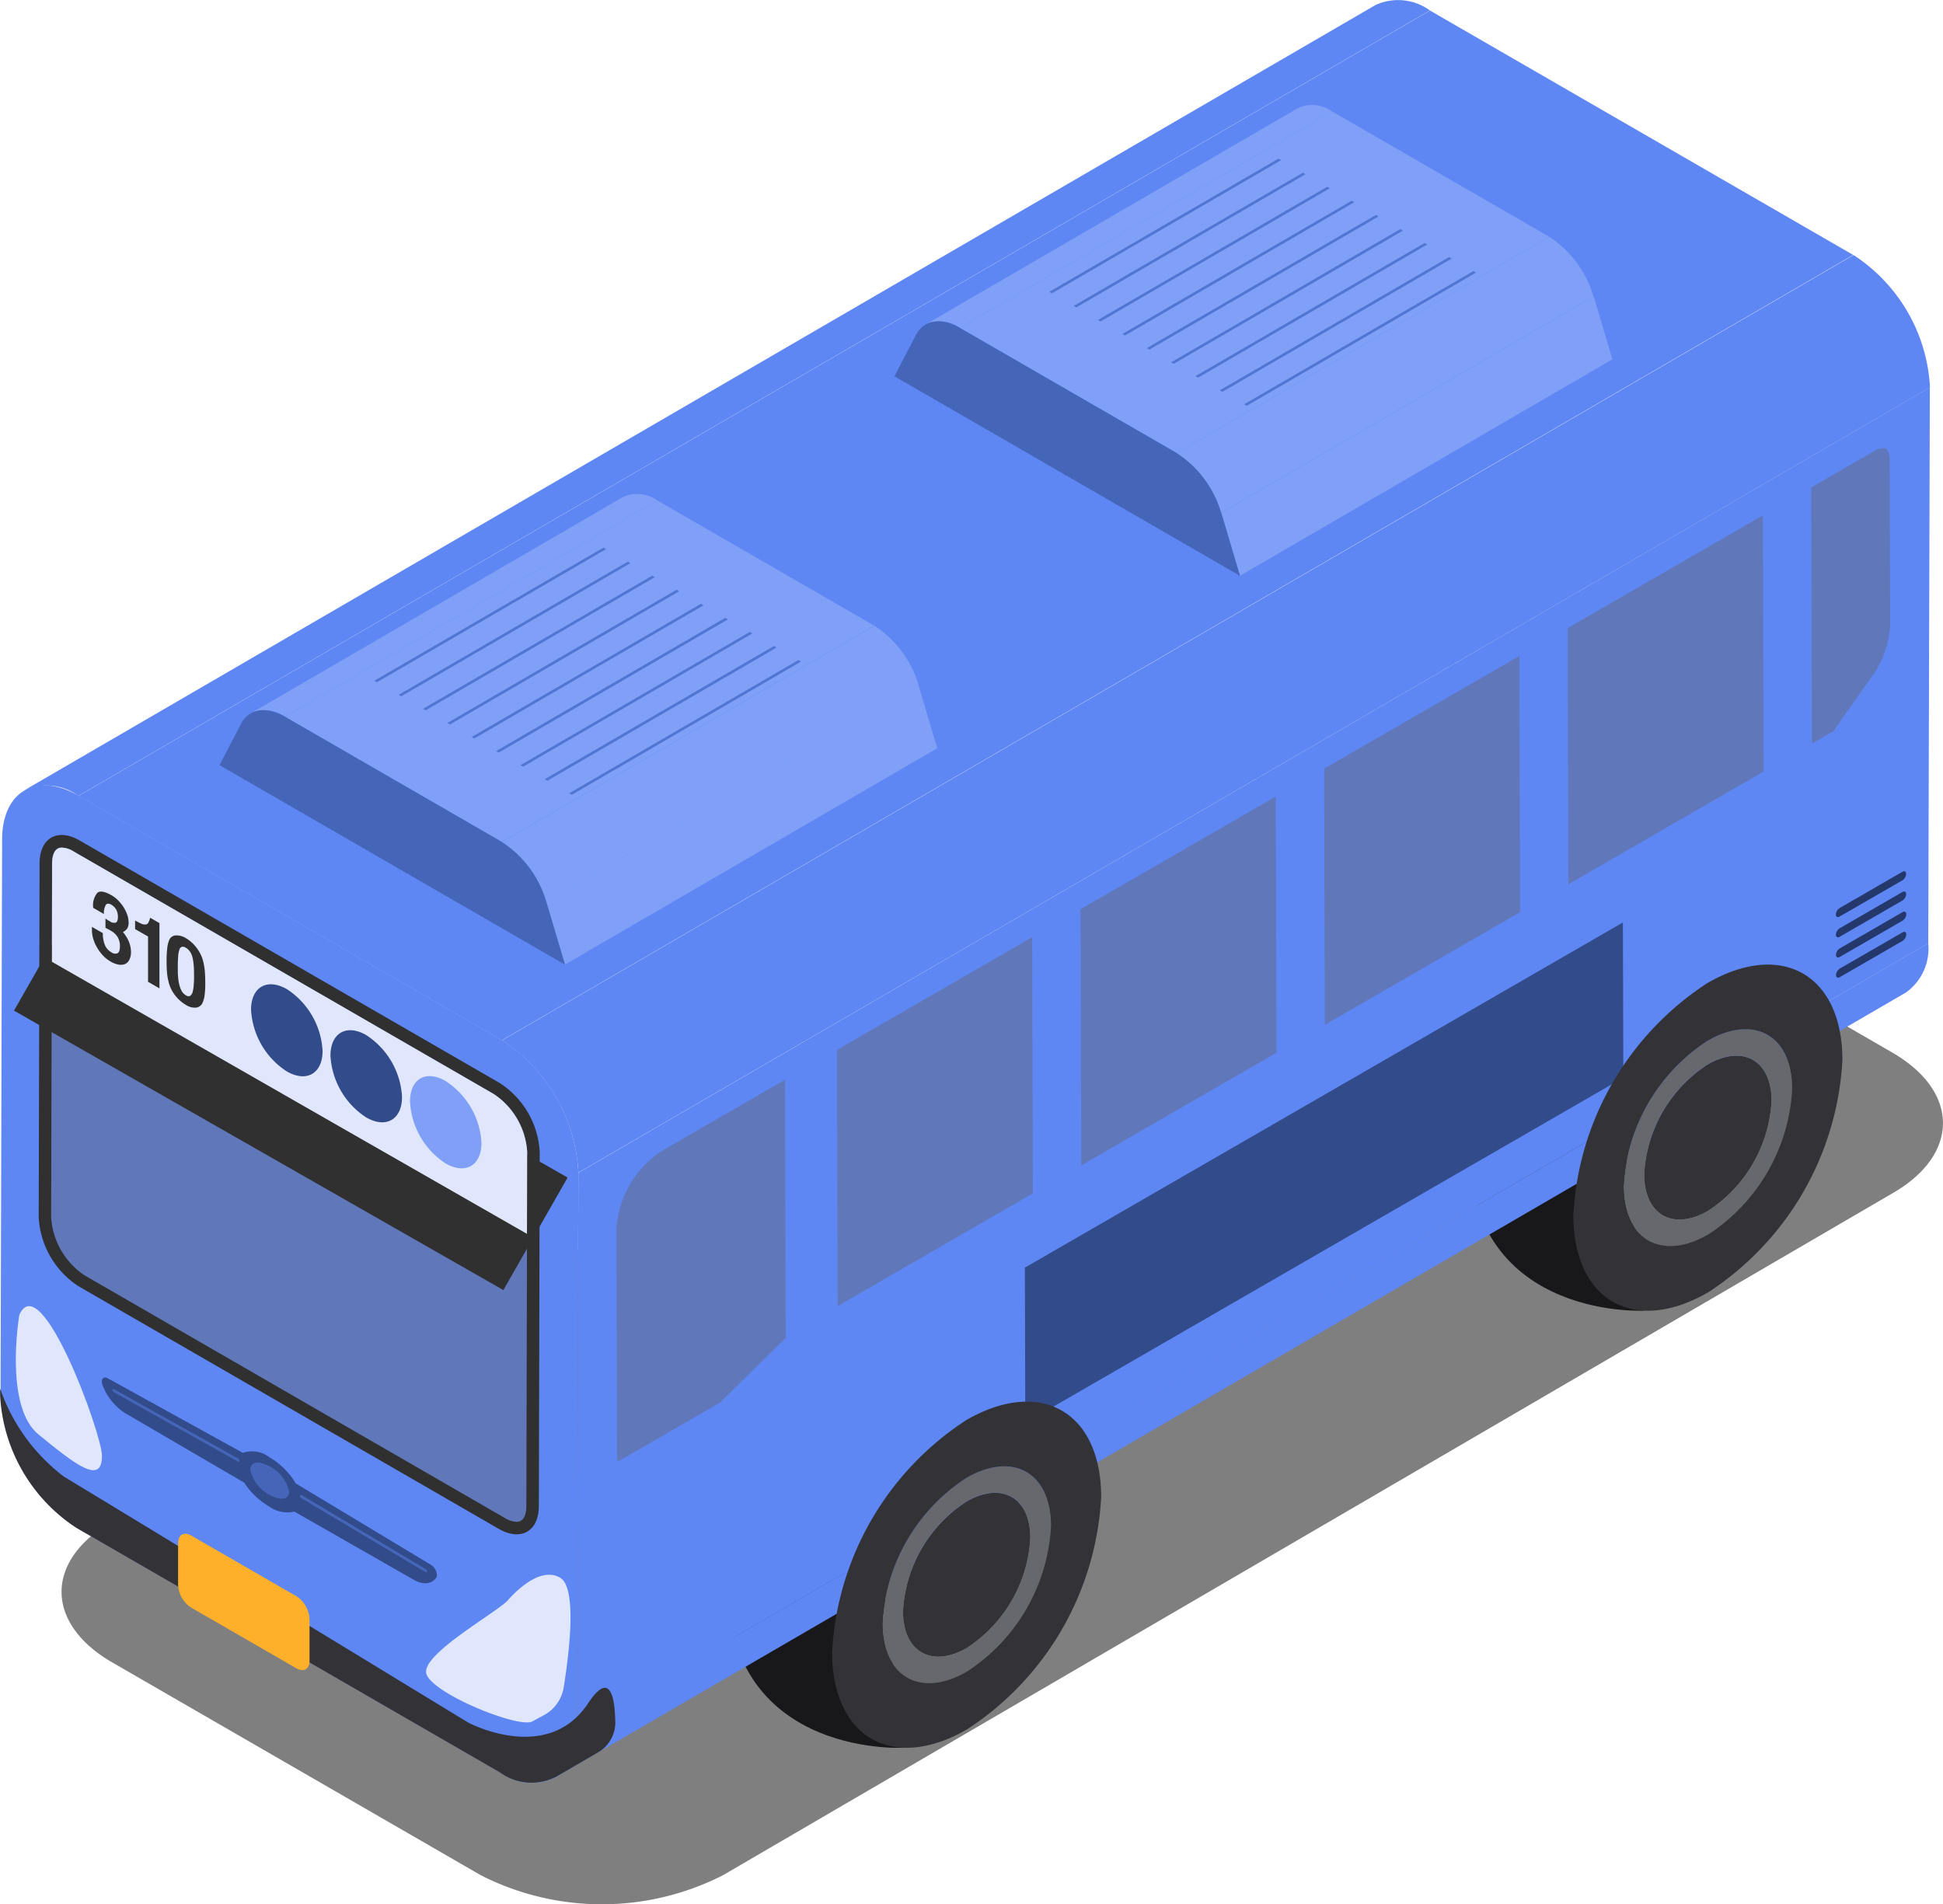 <svg xmlns="http://www.w3.org/2000/svg" width="44.99" height="44.091" viewBox="0 0 44.99 44.091">
  <g id="그룹_472517" data-name="그룹 472517" transform="translate(-1733.875 19.318)">
    <g id="그룹_472436" data-name="그룹 472436" transform="translate(1735.3 -0.546)" opacity="0.5">
      <path id="패스_866710" data-name="패스 866710" d="M1777.337.371c1.555.9,1.564,2.352.019,3.249l-27.094,15.8a6.179,6.179,0,0,1-5.611,0l-8.534-4.928c-1.555-.9-1.563-2.352-.02-3.249l27.1-15.8a6.177,6.177,0,0,1,5.61,0Z" transform="translate(-1734.945 5.231)"/>
    </g>
    <path id="패스_866711" data-name="패스 866711" d="M1763.463,4.528s-4.355.24-4.062-4.287l3.585.3Z" transform="translate(8.483 6.504)" fill="#18181a"/>
    <path id="패스_866712" data-name="패스 866712" d="M1750.583,12.124s-4.355.24-4.062-4.287l3.584.3Z" transform="translate(4.201 9.03)" fill="#18181a"/>
    <g id="그룹_472443" data-name="그룹 472443" transform="translate(1733.875 -19.318)" style="isolation: isolate">
      <g id="그룹_472437" data-name="그룹 472437" transform="translate(12.852 21.843)">
        <path id="패스_866713" data-name="패스 866713" d="M1775.315-2.926a1.243,1.243,0,0,1-.517,1.141l-29.887,17.367-1.386.806-.005,0a1.02,1.02,0,0,0,.1-.071c.017-.015.036-.031.052-.047a1.049,1.049,0,0,0,.094-.107.629.629,0,0,0,.043-.061.549.549,0,0,0,.04-.067c.011-.02.02-.039.031-.06s.027-.057.037-.087a.542.542,0,0,0,.024-.065.92.92,0,0,0,.027-.092c.007-.027.013-.053.019-.081l0-.016c.005-.025.01-.051.013-.077s.008-.064.011-.1.007-.065.007-.1,0-.069,0-.1l.867-.5Z" transform="translate(-1743.52 2.926)" fill="#5e87f4"/>
      </g>
      <g id="그룹_472438" data-name="그룹 472438" transform="translate(0.554)">
        <path id="패스_866714" data-name="패스 866714" d="M1734.291-1.012,1765.584-19.2a1.251,1.251,0,0,1,1.263.124L1735.554-.889A1.254,1.254,0,0,0,1734.291-1.012Z" transform="translate(-1734.291 19.318)" fill="#5e87f4"/>
      </g>
      <g id="그룹_472439" data-name="그룹 472439" transform="translate(13.355 8.97)">
        <path id="패스_866715" data-name="패스 866715" d="M1743.934,5.6l31.293-18.186L1775.191.287,1743.9,18.473Z" transform="translate(-1743.897 12.587)" fill="#5e87f4"/>
      </g>
      <g id="그룹_472440" data-name="그룹 472440" transform="translate(1.818 0.244)">
        <path id="패스_866716" data-name="패스 866716" d="M1735.239-.949l31.293-18.186,9.8,5.66L1745.043,4.711Z" transform="translate(-1735.239 19.135)" fill="#5e87f4"/>
      </g>
      <g id="그룹_472441" data-name="그룹 472441" transform="translate(0 18.186)">
        <path id="패스_866717" data-name="패스 866717" d="M1747.267,3.3l-.035,12.6v.275c0,.035,0,.069,0,.1s0,.065-.007.1-.007.067-.011.1-.008.052-.013.077l0,.016c-.005.028-.012.055-.019.081a.92.92,0,0,1-.027.092.542.542,0,0,1-.024.065c-.011.029-.024.059-.037.087s-.02.04-.031.06a.549.549,0,0,1-.04.067.628.628,0,0,1-.043.061,1.048,1.048,0,0,1-.094.107c-.016.016-.035.032-.052.047a.755.755,0,0,1-.093.068l-.005,0a1.242,1.242,0,0,1-1.278-.115l-9.8-5.659a3.9,3.9,0,0,1-1.77-3.066V8.3l.036-12.71c0-1.127.8-1.583,1.782-1.015l9.8,5.659A3.9,3.9,0,0,1,1747.267,3.3Z" transform="translate(-1733.875 5.67)" fill="#5e87f4"/>
      </g>
      <g id="그룹_472442" data-name="그룹 472442" transform="translate(11.621 5.904)">
        <path id="패스_866718" data-name="패스 866718" d="M1742.6,3.3l31.294-18.185a3.9,3.9,0,0,1,1.77,3.065L1744.367,6.364A3.906,3.906,0,0,0,1742.6,3.3Z" transform="translate(-1742.596 14.887)" fill="#5e87f4"/>
      </g>
    </g>
    <g id="그룹_472444" data-name="그룹 472444" transform="translate(1734.771 0.019)">
      <path id="패스_866719" data-name="패스 866719" d="M1746.148,2.538l-.02,8.192c0,.588-.418.825-.93.529l-9.729-5.617a2.032,2.032,0,0,1-.922-1.6l.02-8.192c0-.588.417-.826.929-.53l9.729,5.618A2.029,2.029,0,0,1,1746.148,2.538Z" transform="translate(-1734.547 4.806)" fill="#303030"/>
      <path id="패스_866720" data-name="패스 866720" d="M1745.787,2.464l-.005,1.892-.015,6.3c0,.137-.029.368-.225.368a.557.557,0,0,1-.271-.087l-9.73-5.618a1.747,1.747,0,0,1-.778-1.349l.015-5.814.005-2.377c0-.137.031-.369.225-.369a.548.548,0,0,1,.272.088l9.729,5.618A1.737,1.737,0,0,1,1745.787,2.464Z" transform="translate(-1734.475 4.879)" fill="#6078ba"/>
    </g>
    <g id="그룹_472449" data-name="그룹 472449" transform="translate(1736.237 12.581)">
      <g id="그룹_472445" data-name="그룹 472445" transform="translate(3.439 1.975)">
        <path id="패스_866721" data-name="패스 866721" d="M1738.673,6.191a.849.849,0,0,1,.445.582c0,.18-.2.211-.446.069a.85.85,0,0,1-.444-.582C1738.228,6.081,1738.428,6.05,1738.673,6.191Z" transform="translate(-1738.228 -6.102)" fill="#4565b8"/>
      </g>
      <g id="그룹_472446" data-name="그룹 472446" transform="translate(4.588 2.721)">
        <path id="패스_866722" data-name="패스 866722" d="M1739.118,6.667,1742,8.383a.063.063,0,0,1,.028.049c0,.017-.013.024-.029.016l-2.879-1.718a.061.061,0,0,1-.028-.048C1739.09,6.664,1739.1,6.658,1739.118,6.667Z" transform="translate(-1739.09 -6.663)" fill="#4565b8"/>
      </g>
      <g id="그룹_472447" data-name="그룹 472447" transform="translate(0.244 0.268)">
        <path id="패스_866723" data-name="패스 866723" d="M1738.739,6.435a.059.059,0,0,1,.028.048c0,.017-.012.025-.028.016l-2.881-1.608a.065.065,0,0,1-.028-.048c0-.019.012-.025.028-.017Z" transform="translate(-1735.83 -4.822)" fill="#4565b8"/>
      </g>
      <g id="그룹_472448" data-name="그룹 472448" transform="translate(0 0)">
        <path id="패스_866724" data-name="패스 866724" d="M1743.273,8.964c.1.064.161.228.108.3-.111.148-.309.161-.522.037L1740.1,7.725a.717.717,0,0,1-.582-.117,1.751,1.751,0,0,1-.58-.554l-2.741-1.6a1.324,1.324,0,0,1-.534-.648c-.053-.132.008-.225.109-.172l3.135,1.731a.66.66,0,0,1,.614.1,1.737,1.737,0,0,1,.613.608Zm-3.743-1.628c.247.141.445.111.446-.069a.849.849,0,0,0-.445-.582c-.245-.141-.445-.111-.445.069a.85.85,0,0,0,.444.582m-.73-.77c.016.009.028,0,.028-.016a.059.059,0,0,0-.028-.048l-2.881-1.61c-.016-.008-.028,0-.028.017a.065.065,0,0,0,.028.048l2.881,1.608m4.343,2.561c.016.009.028,0,.029-.015a.063.063,0,0,0-.028-.049l-2.879-1.716c-.016-.009-.03,0-.03.016a.061.061,0,0,0,.028.048l2.879,1.716" transform="translate(-1735.647 -4.621)" fill="#324b8a"/>
      </g>
    </g>
    <line id="선_55" data-name="선 55" x2="11.331" y2="6.471" transform="translate(1734.943 2.782)" fill="none" stroke="#303030" stroke-miterlimit="10" stroke-width="3"/>
    <path id="패스_866725" data-name="패스 866725" d="M1744.389,8.121c-.526-.322-1.223.526-1.223.526-.306.306-1.913,1.2-1.887,1.656s2.192,1.338,2.473,1.134l.26-.14a.889.889,0,0,0,.453-.64C1744.589,9.892,1744.781,8.361,1744.389,8.121Z" transform="translate(2.462 9.1)" fill="#e0e7fc"/>
    <g id="그룹_472456" data-name="그룹 472456" transform="translate(1748.149 -8.942)">
      <g id="그룹_472450" data-name="그룹 472450" transform="translate(0 14.631)">
        <path id="패스_866726" data-name="패스 866726" d="M1744.618,8.274a.211.211,0,0,1-.016-.095l-.015-5.279a2.329,2.329,0,0,1,1.038-1.8l2.864-1.654.017,5.978-1.524,1.5-2.272,1.311A.22.22,0,0,1,1744.618,8.274Z" transform="translate(-1744.587 0.551)" fill="#6078ba"/>
      </g>
      <g id="그룹_472451" data-name="그룹 472451" transform="translate(5.105 11.326)">
        <path id="패스_866727" data-name="패스 866727" d="M1748.418-.421l4.521-2.61.017,5.932-4.521,2.61Z" transform="translate(-1748.418 3.031)" fill="#6078ba"/>
      </g>
      <g id="그룹_472452" data-name="그룹 472452" transform="translate(10.745 8.07)">
        <path id="패스_866728" data-name="패스 866728" d="M1752.651-2.865l4.521-2.61.017,5.932-4.52,2.61Z" transform="translate(-1752.651 5.474)" fill="#6078ba"/>
      </g>
      <g id="그룹_472453" data-name="그룹 472453" transform="translate(16.386 4.814)">
        <path id="패스_866729" data-name="패스 866729" d="M1756.884-5.308l4.521-2.61.017,5.932L1756.9.624Z" transform="translate(-1756.884 7.918)" fill="#6078ba"/>
      </g>
      <g id="그룹_472454" data-name="그룹 472454" transform="translate(22.025 1.558)">
        <path id="패스_866730" data-name="패스 866730" d="M1761.116-7.752l4.521-2.61.017,5.932-4.521,2.61Z" transform="translate(-1761.116 10.362)" fill="#6078ba"/>
      </g>
      <g id="그룹_472455" data-name="그룹 472455" transform="translate(27.664)">
        <path id="패스_866731" data-name="패스 866731" d="M1765.348-10.62l1.458-.841a.455.455,0,0,1,.21-.071c.129,0,.148.171.148.272l.012,3.828a2.186,2.186,0,0,1-.422,1.189l-.894,1.27-.495.285Z" transform="translate(-1765.348 11.531)" fill="#6078ba"/>
      </g>
    </g>
    <g id="그룹_472463" data-name="그룹 472463" transform="translate(1738.956 -7.883)">
      <g id="그룹_472462" data-name="그룹 472462" style="isolation: isolate">
        <g id="그룹_472457" data-name="그룹 472457" transform="translate(0.722)">
          <path id="패스_866732" data-name="패스 866732" d="M1738.23-5.652l8.62-5.009a.789.789,0,0,1,.794.077l-8.62,5.009A.793.793,0,0,0,1738.23-5.652Z" transform="translate(-1738.23 10.737)" fill="#809ff6"/>
        </g>
        <g id="그룹_472458" data-name="그룹 472458" transform="translate(1.516 0.153)">
          <path id="패스_866733" data-name="패스 866733" d="M1738.826-5.613l8.62-5.01,5.024,2.9-8.62,5.01Z" transform="translate(-1738.826 10.622)" fill="#809ff6"/>
        </g>
        <g id="그룹_472459" data-name="그룹 472459" transform="translate(7.568 4.436)">
          <path id="패스_866734" data-name="패스 866734" d="M1743.368-2.4l8.62-5.01.433,1.457-8.62,5.01Z" transform="translate(-1743.368 7.408)" fill="#809ff6"/>
        </g>
        <g id="그룹_472460" data-name="그룹 472460" transform="translate(0 5.009)">
          <path id="패스_866735" data-name="패스 866735" d="M1744.229-3.924a2.472,2.472,0,0,1,1.027,1.383l.433,1.458-8-4.62.5-.959c.183-.35.58-.414,1.016-.163Z" transform="translate(-1737.688 6.977)" fill="#4565b8"/>
        </g>
        <g id="그룹_472461" data-name="그룹 472461" transform="translate(6.541 3.054)">
          <path id="패스_866736" data-name="패스 866736" d="M1742.6-3.436l8.62-5.009a2.471,2.471,0,0,1,1.027,1.382l-8.62,5.01A2.472,2.472,0,0,0,1742.6-3.436Z" transform="translate(-1742.597 8.445)" fill="#809ff6"/>
        </g>
      </g>
    </g>
    <g id="그룹_472473" data-name="그룹 472473" transform="translate(1742.542 -6.638)">
      <g id="그룹_472464" data-name="그룹 472464" transform="translate(4.513 2.605)">
        <path id="패스_866737" data-name="패스 866737" d="M1749.133-7.812l-5.307,3.084-.06-.035,5.307-3.084Z" transform="translate(-1743.766 7.847)" fill="#5175d3"/>
      </g>
      <g id="그룹_472465" data-name="그룹 472465" transform="translate(3.949 2.28)">
        <path id="패스_866738" data-name="패스 866738" d="M1748.71-8.056,1743.4-4.972l-.06-.035,5.307-3.084Z" transform="translate(-1743.343 8.091)" fill="#5175d3"/>
      </g>
      <g id="그룹_472466" data-name="그룹 472466" transform="translate(3.385 1.954)">
        <path id="패스_866739" data-name="패스 866739" d="M1748.287-8.3l-5.307,3.084-.06-.035,5.308-3.084Z" transform="translate(-1742.919 8.335)" fill="#5175d3"/>
      </g>
      <g id="그룹_472467" data-name="그룹 472467" transform="translate(2.821 1.628)">
        <path id="패스_866740" data-name="패스 866740" d="M1747.863-8.545l-5.307,3.084-.06-.035L1747.8-8.58Z" transform="translate(-1742.496 8.58)" fill="#5175d3"/>
      </g>
      <g id="그룹_472468" data-name="그룹 472468" transform="translate(2.256 1.303)">
        <path id="패스_866741" data-name="패스 866741" d="M1747.44-8.79l-5.308,3.084-.06-.035,5.308-3.084Z" transform="translate(-1742.073 8.824)" fill="#5175d3"/>
      </g>
      <g id="그룹_472469" data-name="그룹 472469" transform="translate(1.692 0.977)">
        <path id="패스_866742" data-name="패스 866742" d="M1747.017-9.034l-5.307,3.084-.06-.035,5.307-3.084Z" transform="translate(-1741.65 9.069)" fill="#5175d3"/>
      </g>
      <g id="그룹_472470" data-name="그룹 472470" transform="translate(1.128 0.651)">
        <path id="패스_866743" data-name="패스 866743" d="M1746.594-9.279l-5.308,3.084-.06-.035,5.307-3.084Z" transform="translate(-1741.226 9.313)" fill="#5175d3"/>
      </g>
      <g id="그룹_472471" data-name="그룹 472471" transform="translate(0.564 0.326)">
        <path id="패스_866744" data-name="패스 866744" d="M1746.17-9.523l-5.307,3.084-.06-.035,5.308-3.084Z" transform="translate(-1740.803 9.557)" fill="#5175d3"/>
      </g>
      <g id="그룹_472472" data-name="그룹 472472">
        <path id="패스_866745" data-name="패스 866745" d="M1745.747-9.767l-5.307,3.084-.06-.035,5.307-3.084Z" transform="translate(-1740.38 9.802)" fill="#5175d3"/>
      </g>
    </g>
    <g id="그룹_472480" data-name="그룹 472480" transform="translate(1754.584 -16.889)">
      <g id="그룹_472479" data-name="그룹 472479" style="isolation: isolate">
        <g id="그룹_472474" data-name="그룹 472474" transform="translate(0.724)">
          <path id="패스_866746" data-name="패스 866746" d="M1749.959-12.411l8.62-5.009a.792.792,0,0,1,.794.077l-8.621,5.01A.787.787,0,0,0,1749.959-12.411Z" transform="translate(-1749.959 17.495)" fill="#809ff6"/>
        </g>
        <g id="그룹_472475" data-name="그룹 472475" transform="translate(1.517 0.152)">
          <path id="패스_866747" data-name="패스 866747" d="M1750.554-12.371l8.62-5.01,5.024,2.9-8.62,5.01Z" transform="translate(-1750.554 17.381)" fill="#809ff6"/>
        </g>
        <g id="그룹_472476" data-name="그룹 472476" transform="translate(7.569 4.436)">
          <path id="패스_866748" data-name="패스 866748" d="M1755.1-9.157l8.62-5.01.433,1.457-8.62,5.01Z" transform="translate(-1755.096 14.166)" fill="#809ff6"/>
        </g>
        <g id="그룹_472477" data-name="그룹 472477" transform="translate(0 5.01)">
          <path id="패스_866749" data-name="패스 866749" d="M1755.957-10.682a2.468,2.468,0,0,1,1.027,1.382l.433,1.458-8-4.62.5-.959c.184-.35.58-.413,1.015-.161Z" transform="translate(-1749.416 13.736)" fill="#4565b8"/>
        </g>
        <g id="그룹_472478" data-name="그룹 472478" transform="translate(6.541 3.053)">
          <path id="패스_866750" data-name="패스 866750" d="M1754.325-10.194l8.62-5.01a2.473,2.473,0,0,1,1.027,1.383l-8.62,5.009A2.468,2.468,0,0,0,1754.325-10.194Z" transform="translate(-1754.325 15.204)" fill="#809ff6"/>
        </g>
      </g>
    </g>
    <g id="그룹_472490" data-name="그룹 472490" transform="translate(1758.171 -15.644)">
      <g id="그룹_472481" data-name="그룹 472481" transform="translate(4.513 2.605)">
        <path id="패스_866751" data-name="패스 866751" d="M1760.862-14.571l-5.308,3.084-.06-.035,5.308-3.084Z" transform="translate(-1755.495 14.605)" fill="#5175d3"/>
      </g>
      <g id="그룹_472482" data-name="그룹 472482" transform="translate(3.949 2.28)">
        <path id="패스_866752" data-name="패스 866752" d="M1760.438-14.815l-5.307,3.084-.06-.035,5.307-3.084Z" transform="translate(-1755.071 14.85)" fill="#5175d3"/>
      </g>
      <g id="그룹_472483" data-name="그룹 472483" transform="translate(3.384 1.954)">
        <path id="패스_866753" data-name="패스 866753" d="M1760.015-15.06l-5.307,3.084-.06-.035,5.307-3.084Z" transform="translate(-1754.648 15.094)" fill="#5175d3"/>
      </g>
      <g id="그룹_472484" data-name="그룹 472484" transform="translate(2.821 1.628)">
        <path id="패스_866754" data-name="패스 866754" d="M1759.592-15.3l-5.307,3.084-.06-.035,5.307-3.084Z" transform="translate(-1754.225 15.339)" fill="#5175d3"/>
      </g>
      <g id="그룹_472485" data-name="그룹 472485" transform="translate(2.256 1.303)">
        <path id="패스_866755" data-name="패스 866755" d="M1759.169-15.548l-5.307,3.084-.06-.035,5.307-3.084Z" transform="translate(-1753.801 15.583)" fill="#5175d3"/>
      </g>
      <g id="그룹_472486" data-name="그룹 472486" transform="translate(1.692 0.977)">
        <path id="패스_866756" data-name="패스 866756" d="M1758.745-15.793l-5.307,3.084-.06-.035,5.307-3.084Z" transform="translate(-1753.378 15.827)" fill="#5175d3"/>
      </g>
      <g id="그룹_472487" data-name="그룹 472487" transform="translate(1.128 0.651)">
        <path id="패스_866757" data-name="패스 866757" d="M1758.322-16.037l-5.308,3.084-.06-.035,5.308-3.084Z" transform="translate(-1752.955 16.072)" fill="#5175d3"/>
      </g>
      <g id="그룹_472488" data-name="그룹 472488" transform="translate(0.564 0.326)">
        <path id="패스_866758" data-name="패스 866758" d="M1757.9-16.282l-5.307,3.084-.06-.035,5.307-3.084Z" transform="translate(-1752.531 16.316)" fill="#5175d3"/>
      </g>
      <g id="그룹_472489" data-name="그룹 472489">
        <path id="패스_866759" data-name="패스 866759" d="M1757.475-16.526l-5.308,3.084-.06-.035,5.308-3.084Z" transform="translate(-1752.108 16.561)" fill="#5175d3"/>
      </g>
    </g>
    <path id="패스_866760" data-name="패스 866760" d="M1734.232,3.58s-.365,2.115.446,2.774,1.472,1.2,1.467.489C1736.141,6.329,1734.733,2.469,1734.232,3.58Z" transform="translate(0.091 7.548)" fill="#e0e7fc"/>
    <path id="패스_866761" data-name="패스 866761" d="M1748.122,12.52a.8.8,0,0,1-.4.718l-.991.576-.005,0a1.242,1.242,0,0,1-1.278-.115l-9.8-5.659a3.9,3.9,0,0,1-1.77-3.066V4.813a4.335,4.335,0,0,0,1.483,2.043c1.1.66,9.352,5.689,9.352,5.689s1.539.825,2.522-.132a1.887,1.887,0,0,0,.256-.31c.391-.593.554-.376.61.081C1748.112,12.286,1748.118,12.4,1748.122,12.52Z" transform="translate(0 8.024)" fill="#333337"/>
    <g id="그룹_472491" data-name="그룹 472491" transform="translate(1757.606 2.043)">
      <path id="패스_866762" data-name="패스 866762" d="M1765.531-3.287l.01,3.594L1751.694,8.3l-.01-3.594Z" transform="translate(-1751.684 3.287)" fill="#324b8a"/>
    </g>
    <g id="그룹_472496" data-name="그룹 472496" transform="translate(1753.142 13.14)">
      <g id="그룹_472495" data-name="그룹 472495" style="isolation: isolate">
        <g id="그룹_472492" data-name="그룹 472492" transform="translate(1.642 2.111)">
          <path id="패스_866763" data-name="패스 866763" d="M1751.034,6.828c.814-.47,1.478-.1,1.48.841a3.246,3.246,0,0,1-1.471,2.548c-.814.47-1.475.091-1.478-.845A3.229,3.229,0,0,1,1751.034,6.828Z" transform="translate(-1749.566 -6.625)" fill="#333337"/>
        </g>
        <g id="그룹_472493" data-name="그룹 472493" transform="translate(1.165 1.497)">
          <path id="패스_866764" data-name="패스 866764" d="M1751.152,6.433c1.078-.624,1.955-.124,1.959,1.113a4.287,4.287,0,0,1-1.947,3.371c-1.075.622-1.954.121-1.956-1.118A4.285,4.285,0,0,1,1751.152,6.433Zm.011,3.936a3.246,3.246,0,0,0,1.471-2.548c0-.937-.666-1.311-1.48-.841a3.229,3.229,0,0,0-1.468,2.544c0,.935.662,1.315,1.478.845" transform="translate(-1749.208 -6.164)" fill="#67676e"/>
        </g>
        <g id="그룹_472494" data-name="그룹 472494">
          <path id="패스_866765" data-name="패스 866765" d="M1751.439,5.469c1.72-.994,3.121-.2,3.126,1.779a6.848,6.848,0,0,1-3.106,5.381c-1.72.993-3.119.193-3.125-1.783A6.84,6.84,0,0,1,1751.439,5.469Zm.016,5.822a4.287,4.287,0,0,0,1.947-3.371c0-1.237-.881-1.736-1.959-1.113a4.285,4.285,0,0,0-1.944,3.366c0,1.239.881,1.74,1.956,1.118" transform="translate(-1748.334 -5.041)" fill="#333337"/>
        </g>
      </g>
    </g>
    <g id="그룹_472501" data-name="그룹 472501" transform="translate(1770.306 3.019)">
      <g id="그룹_472500" data-name="그룹 472500" style="isolation: isolate">
        <g id="그룹_472497" data-name="그룹 472497" transform="translate(1.64 2.11)">
          <path id="패스_866766" data-name="패스 866766" d="M1763.914-.768c.816-.47,1.479-.1,1.482.841a3.244,3.244,0,0,1-1.472,2.548c-.814.47-1.475.091-1.478-.845A3.233,3.233,0,0,1,1763.914-.768Z" transform="translate(-1762.446 0.971)" fill="#333337"/>
        </g>
        <g id="그룹_472498" data-name="그룹 472498" transform="translate(1.163 1.497)">
          <path id="패스_866767" data-name="패스 866767" d="M1764.032-1.163c1.078-.624,1.956-.124,1.959,1.113a4.291,4.291,0,0,1-1.947,3.373c-1.075.621-1.952.121-1.956-1.119A4.288,4.288,0,0,1,1764.032-1.163Zm.011,3.936a3.248,3.248,0,0,0,1.472-2.548c0-.937-.668-1.311-1.482-.841a3.233,3.233,0,0,0-1.468,2.544c0,.935.663,1.315,1.478.845" transform="translate(-1762.088 1.432)" fill="#67676e"/>
        </g>
        <g id="그룹_472499" data-name="그룹 472499">
          <path id="패스_866768" data-name="패스 866768" d="M1764.318-2.127c1.72-.993,3.122-.2,3.127,1.779a6.852,6.852,0,0,1-3.107,5.381c-1.72.994-3.118.193-3.124-1.783A6.836,6.836,0,0,1,1764.318-2.127Zm.016,5.823a4.291,4.291,0,0,0,1.947-3.373c0-1.237-.881-1.736-1.959-1.113a4.288,4.288,0,0,0-1.944,3.366c0,1.241.881,1.74,1.956,1.119" transform="translate(-1761.215 2.555)" fill="#333337"/>
        </g>
      </g>
    </g>
    <g id="그룹_472502" data-name="그룹 472502" transform="translate(1737.994 16.197)">
      <path id="패스_866769" data-name="패스 866769" d="M1739.714,8.784a.671.671,0,0,1,.3.525l0,.969c0,.193-.137.271-.305.173l-2.438-1.407a.67.67,0,0,1-.3-.526l0-.967c0-.193.137-.271.305-.173Z" transform="translate(-1736.966 -7.334)" fill="#ffb02a"/>
    </g>
    <g id="그룹_472508" data-name="그룹 472508" transform="translate(1776.384 0.858)">
      <g id="그룹_472507" data-name="그룹 472507" style="isolation: isolate">
        <g id="그룹_472503" data-name="그룹 472503" transform="translate(0.004 1.402)">
          <path id="패스_866770" data-name="패스 866770" d="M1767.32-3.113c.048-.028.086-.005.086.049a.187.187,0,0,1-.085.148l-1.455.841c-.048.027-.087,0-.087-.049a.193.193,0,0,1,.085-.149Z" transform="translate(-1765.779 3.125)" fill="#24386b"/>
        </g>
        <g id="그룹_472504" data-name="그룹 472504" transform="translate(0.003 0.935)">
          <path id="패스_866771" data-name="패스 866771" d="M1767.318-3.463c.048-.028.087-.007.087.048a.186.186,0,0,1-.085.148l-1.455.841c-.048.027-.087.005-.087-.049a.191.191,0,0,1,.085-.148Z" transform="translate(-1765.778 3.475)" fill="#24386b"/>
        </g>
        <g id="그룹_472505" data-name="그룹 472505" transform="translate(0.001 0.468)">
          <path id="패스_866772" data-name="패스 866772" d="M1767.317-3.814c.048-.028.087-.005.087.049a.185.185,0,0,1-.085.147l-1.455.841c-.048.027-.087.005-.087-.049a.189.189,0,0,1,.085-.147Z" transform="translate(-1765.777 3.826)" fill="#24386b"/>
        </g>
        <g id="그룹_472506" data-name="그룹 472506">
          <path id="패스_866773" data-name="패스 866773" d="M1767.316-4.165c.048-.028.087-.005.087.049a.187.187,0,0,1-.085.148l-1.455.839c-.048.028-.086.007-.086-.048a.189.189,0,0,1,.085-.148Z" transform="translate(-1765.776 4.177)" fill="#24386b"/>
        </g>
      </g>
    </g>
    <path id="패스_866774" data-name="패스 866774" d="M1745.783,2.464l-.005,1.892-11-6.3.005-2.275c0-.137.031-.369.225-.369a.548.548,0,0,1,.272.088l9.729,5.618A1.737,1.737,0,0,1,1745.783,2.464Z" transform="translate(0.299 4.898)" fill="#e0e7fc"/>
    <g id="그룹_472512" data-name="그룹 472512" transform="translate(1739.688 3.476)">
      <g id="그룹_472509" data-name="그룹 472509">
        <path id="패스_866775" data-name="패스 866775" d="M1739.068-2.1a1.819,1.819,0,0,1,.825,1.43c0,.525-.373.738-.83.473a1.818,1.818,0,0,1-.826-1.43C1738.238-2.151,1738.61-2.363,1739.068-2.1Z" transform="translate(-1738.237 2.212)" fill="#324b8a"/>
      </g>
      <g id="그룹_472510" data-name="그룹 472510" transform="translate(1.839 1.062)">
        <path id="패스_866776" data-name="패스 866776" d="M1740.448-1.3a1.824,1.824,0,0,1,.826,1.431c0,.525-.375.738-.831.473a1.822,1.822,0,0,1-.826-1.43C1739.618-1.354,1739.991-1.566,1740.448-1.3Z" transform="translate(-1739.617 1.415)" fill="#324b8a"/>
      </g>
      <g id="그룹_472511" data-name="그룹 472511" transform="translate(3.679 2.124)">
        <path id="패스_866777" data-name="패스 866777" d="M1741.828-.5a1.82,1.82,0,0,1,.826,1.43c0,.526-.373.74-.832.474A1.821,1.821,0,0,1,1741-.03C1741-.557,1741.371-.769,1741.828-.5Z" transform="translate(-1740.998 0.618)" fill="#809ff6"/>
      </g>
    </g>
    <g id="그룹_472516" data-name="그룹 472516" transform="translate(1735.999 1.328)">
      <g id="그룹_472513" data-name="그룹 472513">
        <path id="패스_866778" data-name="패스 866778" d="M1735.926-3.739a.7.7,0,0,1,.159.124.969.969,0,0,1,.126.16.844.844,0,0,1,.083.176.564.564,0,0,1,.029.176.251.251,0,0,1-.031.132.26.26,0,0,1-.1.084.863.863,0,0,1,.147.248.646.646,0,0,1,.039.221.392.392,0,0,1-.036.168.2.2,0,0,1-.093.1.27.27,0,0,1-.145.019.529.529,0,0,1-.184-.065l-.025-.015a.7.7,0,0,1-.157-.124.992.992,0,0,1-.141-.185.921.921,0,0,1-.092-.207.73.73,0,0,1-.031-.208v-.072l.252.145a.7.7,0,0,0,.052.285.336.336,0,0,0,.144.157.145.145,0,0,0,.144.024c.036-.02.055-.071.056-.152a.412.412,0,0,0-.053-.223.436.436,0,0,0-.158-.147l-.048-.027-.076-.04V-3.2c.025.019.048.033.067.045l.036.02a.158.158,0,0,0,.137.029c.032-.016.048-.059.048-.128a.341.341,0,0,0-.039-.173.309.309,0,0,0-.113-.113c-.055-.031-.1-.031-.125,0a.37.37,0,0,0-.047.216l-.247-.143a.444.444,0,0,1,.092-.344C1735.654-3.848,1735.767-3.831,1735.926-3.739Z" transform="translate(-1735.469 3.824)" fill="#303030"/>
      </g>
      <g id="그룹_472514" data-name="그룹 472514" transform="translate(1.007 0.606)">
        <path id="패스_866779" data-name="패스 866779" d="M1736.786-3.245l0,1.512-.264-.153,0-1.049-.3-.171v-.2a1.6,1.6,0,0,0,.148.076.215.215,0,0,0,.1.017.089.089,0,0,0,.06-.044.507.507,0,0,0,.041-.112Z" transform="translate(-1736.225 3.369)" fill="#303030"/>
      </g>
      <g id="그룹_472515" data-name="그룹 472515" transform="translate(1.734 1.014)">
        <path id="패스_866780" data-name="패스 866780" d="M1737.653-2.254q.012.132.012.312a2.011,2.011,0,0,1-.015.263.632.632,0,0,1-.047.177.189.189,0,0,1-.152.112.377.377,0,0,1-.236-.064.855.855,0,0,1-.241-.211.827.827,0,0,1-.149-.285,1.349,1.349,0,0,1-.044-.233c-.008-.083-.012-.181-.012-.3a2.676,2.676,0,0,1,.015-.28.709.709,0,0,1,.044-.187.173.173,0,0,1,.152-.112.413.413,0,0,1,.239.065.842.842,0,0,1,.237.212.855.855,0,0,1,.15.285A1.485,1.485,0,0,1,1737.653-2.254Zm-.257.356a2.078,2.078,0,0,0,.009-.22c0-.1,0-.193-.01-.267a.941.941,0,0,0-.031-.187.376.376,0,0,0-.059-.123.282.282,0,0,0-.088-.08.123.123,0,0,0-.088-.024.083.083,0,0,0-.059.056.533.533,0,0,0-.032.152c-.005.065-.009.151-.009.255s0,.167.007.233a1.078,1.078,0,0,0,.023.163.642.642,0,0,0,.064.173.271.271,0,0,0,.094.092.1.1,0,0,0,.094.016.159.159,0,0,0,.063-.1.815.815,0,0,0,.023-.139" transform="translate(-1736.77 3.063)" fill="#303030"/>
      </g>
    </g>
  </g>
</svg>
